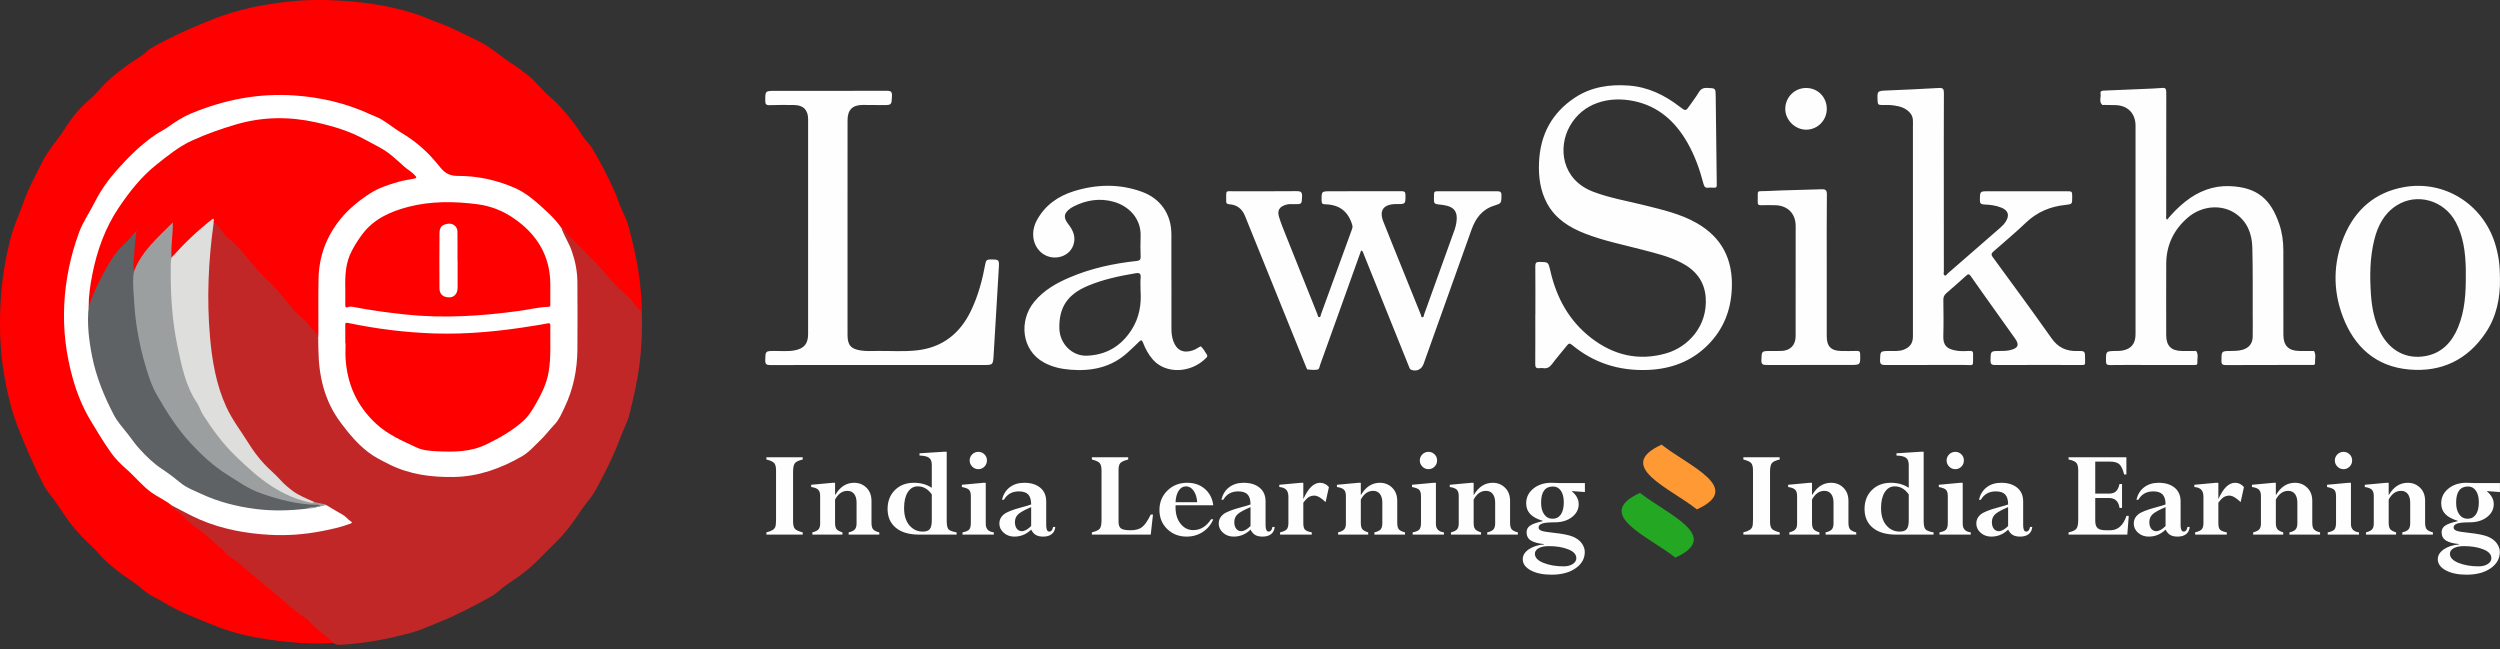 <svg width="231" height="60" viewBox="0 0 231 60" fill="none" xmlns="http://www.w3.org/2000/svg">
<rect x="0" y="0" width="231" height="60" fill="#333333" stroke="none"/>
<path d="M30.788 59.409C29.331 59.509 27.874 59.454 26.425 59.296C24.177 59.051 21.938 58.674 19.844 57.813C18.206 57.14 16.523 56.538 15.005 55.584C14.615 55.34 14.18 55.167 13.787 54.914C13.218 54.546 12.749 54.055 12.18 53.687C11.172 53.032 10.226 52.292 9.372 51.442C9.177 51.248 9.025 51.007 8.827 50.815C7.961 49.984 7.086 49.163 6.381 48.185C5.962 47.601 5.556 47.008 5.159 46.41C4.808 45.882 4.353 45.432 4.057 44.858C3.132 43.068 2.336 41.227 1.609 39.344C1.03 37.841 0.674 36.298 0.399 34.733C0.021 32.577 -0.061 30.394 0.04 28.208C0.137 26.091 0.46 24.009 0.996 21.955C1.298 20.795 1.823 19.723 2.208 18.596C2.632 17.354 3.294 16.224 3.865 15.048C4.443 13.861 5.348 12.919 6.04 11.822C6.541 11.029 7.107 10.283 7.789 9.648C8.295 9.176 8.827 8.723 9.27 8.2C9.82 7.55 10.463 7.02 11.123 6.508C11.784 5.996 12.482 5.528 13.188 5.079C13.462 4.906 13.639 4.637 13.917 4.477C15.84 3.379 17.849 2.483 19.917 1.683C22.051 0.859 24.247 0.428 26.49 0.168C28.259 -0.037 30.037 -0.04 31.817 0.082C34.05 0.235 36.251 0.595 38.38 1.28C39.099 1.511 39.798 1.845 40.515 2.102C41.8 2.56 42.989 3.217 44.216 3.802C45.409 4.371 46.339 5.292 47.439 5.978C47.938 6.288 48.391 6.653 48.852 7.015C49.599 7.606 50.139 8.408 50.869 9.003C51.581 9.585 52.15 10.283 52.719 10.985C53.144 11.511 53.527 12.074 53.889 12.647C54.126 13.02 54.474 13.294 54.7 13.671C55.499 14.999 56.204 16.376 56.836 17.789C57.01 18.177 57.125 18.59 57.285 18.985C57.552 19.643 57.91 20.26 58.094 20.959C58.601 22.901 59.045 24.852 59.206 26.86C59.256 27.501 59.337 28.137 59.296 28.782C58.866 28.718 58.666 28.36 58.456 28.061C58.205 27.705 57.907 27.408 57.587 27.127C56.733 26.378 55.972 25.543 55.271 24.648C55.016 24.323 54.712 24.037 54.398 23.768C53.551 23.049 52.833 22.207 52.122 21.36C52.031 21.252 51.915 21.197 51.811 21.119C51.28 20.427 50.643 19.836 50.029 19.223C48.398 17.595 46.378 16.813 44.136 16.504C43.366 16.398 42.598 16.331 41.819 16.343C41.274 16.352 40.971 15.933 40.649 15.586C40.285 15.193 39.938 14.786 39.581 14.388C38.572 13.267 37.253 12.564 36.041 11.711C34.218 10.429 32.148 9.79 30.02 9.306C29.152 9.108 28.267 8.935 27.363 8.949C27.003 8.953 26.648 8.873 26.285 8.87C23.511 8.849 20.839 9.334 18.258 10.368C17.307 10.751 16.445 11.258 15.589 11.812C14.397 12.584 13.204 13.349 12.214 14.379C11.355 15.275 10.493 16.168 9.773 17.188C9.447 17.651 9.169 18.138 8.913 18.636C8.562 19.314 8.051 19.901 7.769 20.61C7.184 22.078 6.657 23.561 6.384 25.13C6.163 26.4 6.023 27.675 6.017 28.958C6.005 31.926 6.55 34.787 7.774 37.502C8.258 38.578 8.897 39.565 9.536 40.551C10.009 41.279 10.49 42.001 11.074 42.653C11.3 42.906 11.578 43.087 11.823 43.311C12.706 44.12 13.437 45.105 14.502 45.71C14.977 45.98 15.462 46.237 15.867 46.613C15.915 46.708 15.961 46.808 16.053 46.87C16.835 47.407 17.421 48.166 18.22 48.702C18.99 49.219 19.685 49.864 20.378 50.494C21.712 51.704 23.143 52.798 24.516 53.962C25.472 54.773 26.42 55.597 27.389 56.396C27.669 56.626 28.009 56.762 28.272 57.016C29.031 57.749 29.808 58.461 30.638 59.114C30.729 59.185 30.84 59.26 30.788 59.409L30.788 59.409Z" fill="#FF0000"/>
<path d="M51.875 21.064C52.234 21.105 52.252 21.477 52.458 21.673C53.27 22.439 54.01 23.278 54.819 24.053C55.707 24.904 56.423 25.929 57.33 26.77C57.701 27.114 58.142 27.4 58.415 27.822C58.66 28.2 58.962 28.497 59.294 28.781C59.36 30.359 59.302 31.93 59.113 33.502C58.916 35.122 58.558 36.705 58.162 38.282C57.968 39.054 57.578 39.745 57.305 40.483C56.827 41.786 56.222 43.024 55.585 44.255C55.279 44.848 54.981 45.446 54.584 45.976C54.293 46.365 53.969 46.731 53.703 47.139C53.009 48.202 52.261 49.226 51.349 50.11C50.31 51.114 49.36 52.216 48.186 53.073C47.767 53.378 47.342 53.675 46.911 53.961C46.346 54.332 45.892 54.846 45.29 55.172C43.744 56.007 42.201 56.838 40.561 57.491C39.74 57.816 38.939 58.199 38.087 58.437C35.935 59.037 33.747 59.447 31.512 59.576C31.251 59.59 31.006 59.566 30.788 59.409C30.318 58.917 29.771 58.509 29.243 58.089C28.875 57.799 28.644 57.386 28.242 57.125C27.329 56.529 26.524 55.79 25.691 55.09C24.747 54.296 23.812 53.489 22.851 52.716C22.316 52.284 21.848 51.774 21.224 51.442C20.923 51.283 20.749 50.925 20.462 50.696C19.682 50.072 18.994 49.316 18.162 48.781C17.355 48.263 16.799 47.484 16.011 46.963C15.935 46.912 15.771 46.861 15.856 46.694C16.061 46.639 16.216 46.765 16.38 46.846C17.207 47.252 18.017 47.699 18.871 48.046C20.567 48.738 22.351 49.062 24.167 49.251C25.437 49.385 26.703 49.338 27.967 49.23C28.83 49.156 29.684 48.977 30.532 48.784C31.028 48.672 31.519 48.546 32.005 48.401C32.234 48.334 32.293 48.252 32.079 48.061C31.757 47.774 31.431 47.507 31.028 47.338C30.717 47.209 30.456 46.995 30.183 46.801C29.818 46.562 29.366 46.633 28.978 46.475C28.015 46.096 27.061 45.671 26.326 44.932C25.227 43.827 24.011 42.814 23.163 41.484C22.59 40.583 22.003 39.689 21.428 38.788C20.577 37.453 20.143 35.983 19.801 34.468C19.394 32.66 19.261 30.826 19.177 28.978C19.067 26.581 19.217 24.2 19.489 21.823C19.534 21.425 19.54 21.022 19.643 20.632C19.775 20.447 19.915 20.512 20.05 20.626C20.141 20.705 20.214 20.802 20.289 20.897C21.212 22.074 22.351 23.054 23.331 24.18C23.542 24.425 23.699 24.704 23.904 24.952C24.154 25.251 24.445 25.504 24.719 25.775C25.381 26.433 26.049 27.084 26.584 27.86C26.924 28.354 27.359 28.785 27.803 29.183C28.334 29.659 28.794 30.192 29.276 30.709C29.421 30.864 29.452 31.066 29.508 31.258C29.555 31.538 29.542 31.82 29.535 32.1C29.487 34.051 29.887 35.9 30.738 37.658C31.241 38.696 31.976 39.556 32.729 40.402C34.656 42.562 37.16 43.616 39.964 43.899C42.558 44.162 45.085 43.812 47.408 42.467C47.943 42.158 48.478 41.862 48.955 41.472C49.318 41.177 49.61 40.808 49.947 40.484C51.253 39.228 52.175 37.73 52.7 35.986C53.06 34.794 53.218 33.578 53.228 32.342C53.244 30.48 53.198 28.617 53.242 26.756C53.284 24.954 52.89 23.278 52.03 21.702C51.923 21.508 51.781 21.312 51.875 21.064L51.875 21.064Z" fill="#C22727"/>
<path d="M51.876 21.063C52.121 21.799 52.568 22.44 52.824 23.174C53.15 24.106 53.344 25.059 53.35 26.042C53.365 28.118 53.366 30.194 53.352 32.269C53.339 34.138 52.986 35.932 52.17 37.633C51.903 38.188 51.67 38.775 51.248 39.212C50.787 39.69 50.4 40.232 49.915 40.687C49.364 41.203 48.88 41.792 48.209 42.175C46.27 43.283 44.233 44.029 41.959 44.072C39.867 44.111 37.849 43.847 35.961 42.903C35.296 42.571 34.616 42.235 34.03 41.786C33.033 41.023 32.233 40.058 31.48 39.051C29.975 37.043 29.451 34.749 29.421 32.298C29.417 31.924 29.407 31.55 29.399 31.175C29.212 29.212 29.293 27.243 29.337 25.279C29.372 23.683 29.933 22.187 30.814 20.873C31.521 19.82 32.473 18.966 33.52 18.216C34.847 17.263 36.331 16.76 37.903 16.45C38.014 16.429 38.172 16.461 38.205 16.313C38.233 16.196 38.115 16.118 38.031 16.064C37.064 15.413 36.325 14.475 35.311 13.89C33.862 13.054 32.386 12.276 30.742 11.871C30.226 11.745 29.723 11.55 29.215 11.4C28.59 11.217 27.924 11.196 27.273 11.123C26.258 11.008 25.243 11.014 24.233 11.135C23.497 11.223 22.751 11.27 22.044 11.567C21.479 11.804 20.854 11.86 20.269 12.063C18.708 12.605 17.202 13.272 15.863 14.243C14.469 15.256 13.146 16.372 12.132 17.787C11.402 18.804 10.608 19.781 10.091 20.944C9.259 22.814 8.635 24.738 8.419 26.783C8.362 27.316 8.312 27.846 8.264 28.378C8.171 30.416 8.428 32.406 8.998 34.367C9.269 35.298 9.618 36.188 10.027 37.061C10.363 37.776 10.654 38.517 11.161 39.13C11.569 39.625 12.012 40.093 12.371 40.625C12.884 41.387 13.511 42.035 14.216 42.616C14.806 43.101 15.441 43.524 16.063 43.963C16.413 44.21 16.697 44.539 17.077 44.745C18.578 45.556 20.131 46.211 21.804 46.594C23.142 46.899 24.498 47.01 25.859 47.041C26.641 47.06 27.431 46.963 28.216 46.91C28.615 46.892 29.009 46.851 29.39 46.72C29.45 46.7 29.512 46.687 29.574 46.679C29.78 46.661 29.986 46.586 30.189 46.692C30.679 46.983 31.163 47.288 31.663 47.559C31.96 47.719 32.138 48.006 32.425 48.183C32.639 48.315 32.404 48.372 32.297 48.412C31.47 48.72 30.607 48.903 29.745 49.073C28.154 49.385 26.542 49.506 24.921 49.417C22.707 49.294 20.545 48.898 18.499 48.023C17.595 47.636 16.737 47.14 15.857 46.694C15.29 46.227 14.607 45.944 14.011 45.519C13.147 44.904 12.499 44.062 11.709 43.373C11.164 42.898 10.655 42.393 10.24 41.805C9.572 40.858 8.975 39.864 8.377 38.87C7.64 37.644 7.109 36.336 6.726 34.969C6.097 32.728 5.817 30.44 5.938 28.104C6.056 25.831 6.514 23.643 7.297 21.497C7.668 20.481 8.281 19.63 8.752 18.688C9.299 17.598 10.004 16.609 10.813 15.698C11.903 14.475 13.062 13.323 14.428 12.406C14.779 12.172 15.169 11.992 15.515 11.745C16.194 11.26 16.89 10.803 17.664 10.481C20.73 9.206 23.904 8.589 27.237 8.822C29.675 8.994 32.006 9.541 34.225 10.568C34.465 10.679 34.718 10.764 34.955 10.88C35.73 11.263 36.372 11.85 37.113 12.287C38.071 12.853 38.935 13.54 39.707 14.341C40.065 14.714 40.396 15.114 40.723 15.515C41.128 16.012 41.591 16.257 42.282 16.253C44.087 16.247 45.825 16.614 47.503 17.336C48.7 17.851 49.608 18.705 50.535 19.558C51.029 20.014 51.488 20.509 51.876 21.063L51.876 21.063Z" fill="white"/>
<path d="M8.192 28.391C8.183 27.369 8.332 26.363 8.529 25.366C8.963 23.154 9.713 21.059 10.973 19.187C11.961 17.72 13.055 16.325 14.456 15.214C15.503 14.381 16.542 13.531 17.772 12.973C19.095 12.374 20.456 11.893 21.857 11.485C24.308 10.771 26.773 10.764 29.205 11.306C30.755 11.651 32.311 12.113 33.738 12.903C34.601 13.382 35.516 13.777 36.261 14.432C36.629 14.755 37.005 15.069 37.362 15.402C37.663 15.682 38.038 15.868 38.318 16.177C38.492 16.368 38.553 16.455 38.232 16.514C37.746 16.602 37.257 16.673 36.779 16.81C35.876 17.071 34.964 17.373 34.193 17.872C33.161 18.538 32.192 19.32 31.407 20.307C30.132 21.909 29.473 23.722 29.433 25.754C29.399 27.428 29.422 29.104 29.419 30.777C29.418 30.911 29.405 31.044 29.399 31.176C29.271 30.684 28.827 30.428 28.551 30.047C28.23 29.602 27.755 29.308 27.383 28.906C26.509 27.96 25.79 26.871 24.832 26.006C23.65 24.941 22.775 23.605 21.649 22.495C21.47 22.318 21.276 22.154 21.079 21.997C20.657 21.66 20.439 21.154 20.062 20.779C19.965 20.683 19.901 20.57 19.747 20.574C19.645 20.5 19.58 20.363 19.41 20.52C19.059 20.847 18.64 21.101 18.368 21.511C18.198 21.766 17.909 21.872 17.682 22.055C17.105 22.521 16.666 23.117 16.132 23.622C16.049 23.702 15.998 23.881 15.818 23.775C15.729 23.628 15.753 23.465 15.749 23.307C15.733 22.478 15.844 21.657 15.892 20.833C15.879 20.808 15.851 20.795 15.829 20.817C14.764 21.881 13.67 22.918 12.884 24.228C12.713 24.512 12.674 24.867 12.41 25.099C12.096 24.968 12.207 24.684 12.229 24.478C12.334 23.536 12.285 22.582 12.502 21.586C11.707 22.498 10.846 23.263 10.261 24.26C9.556 25.461 8.87 26.671 8.46 28.015C8.414 28.167 8.366 28.327 8.192 28.391V28.391Z" fill="#FF0000"/>
<path d="M12.38 25.071C13.098 23.187 14.606 21.934 15.973 20.543C15.989 21.637 15.773 22.711 15.851 23.796C15.951 23.899 15.901 24.023 15.898 24.139C15.853 25.573 15.924 27.001 16.023 28.429C16.11 29.688 16.279 30.934 16.538 32.164C16.854 33.67 17.198 35.177 17.916 36.554C18.69 38.037 19.568 39.451 20.634 40.754C21.659 42.005 22.873 43.042 24.099 44.072C25.082 44.898 26.198 45.504 27.39 45.956C27.92 46.157 28.47 46.328 29.042 46.389C29.419 46.51 29.833 46.491 30.188 46.692C29.974 46.644 29.794 46.815 29.582 46.785C29.074 46.668 28.552 46.731 28.037 46.668C26.24 46.446 24.51 45.986 22.91 45.148C21.216 44.259 19.659 43.161 18.288 41.8C17.055 40.578 16.057 39.194 15.11 37.747C13.514 35.305 12.869 32.566 12.461 29.741C12.259 28.348 12.198 26.945 12.213 25.539C12.214 25.366 12.207 25.185 12.38 25.071H12.38Z" fill="#9C9F9F"/>
<path d="M29.042 46.39C28.925 46.49 28.792 46.465 28.66 46.438C27.369 46.163 26.191 45.629 25.085 44.913C23.871 44.127 22.822 43.153 21.785 42.154C20.587 41.003 19.621 39.672 18.73 38.282C18.523 37.96 18.429 37.561 18.215 37.245C17.149 35.669 16.791 33.85 16.408 32.044C15.874 29.537 15.748 26.989 15.777 24.431C15.78 24.216 15.797 24.005 15.851 23.797C17.025 22.485 18.286 21.266 19.686 20.195C19.858 20.32 19.693 20.459 19.745 20.574C19.249 24.096 19.094 27.633 19.408 31.177C19.604 33.375 19.979 35.547 20.902 37.58C21.446 38.777 22.255 39.815 22.946 40.926C23.378 41.617 23.854 42.269 24.405 42.861C24.866 43.356 25.398 43.786 25.849 44.287C26.207 44.684 26.6 45.028 27.025 45.346C27.641 45.807 28.354 46.074 29.042 46.39Z" fill="#DEDEDD"/>
<path d="M31.904 31.714C31.904 31.164 31.907 30.616 31.903 30.067C31.902 29.885 31.891 29.784 32.157 29.84C34.79 30.388 37.448 30.724 40.139 30.811C43.239 30.909 46.303 30.599 49.352 30.095C49.76 30.028 50.172 29.97 50.577 29.883C50.8 29.836 50.856 29.901 50.851 30.116C50.827 31.533 50.932 32.956 50.695 34.366C50.511 35.464 50.016 36.438 49.468 37.392C49.149 37.949 48.804 38.492 48.322 38.919C47.32 39.812 46.17 40.462 44.964 41.05C43.486 41.77 41.942 41.773 40.373 41.697C39.733 41.665 39.076 41.621 38.492 41.348C37.175 40.735 35.843 40.166 34.744 39.146C32.987 37.517 32.089 35.52 31.934 33.16C31.903 32.679 31.929 32.196 31.929 31.714H31.904H31.904Z" fill="#FF0000"/>
<path d="M31.905 26.702C31.877 25.475 31.919 24.265 32.523 23.144C32.807 22.614 33.122 22.112 33.488 21.628C34.554 20.214 36.091 19.545 37.689 19.123C39.797 18.569 41.973 18.593 44.14 18.875C45.357 19.036 46.471 19.484 47.467 20.168C49.602 21.633 50.843 23.622 50.849 26.28C50.851 26.884 50.852 27.486 50.847 28.089C50.847 28.197 50.892 28.342 50.693 28.348C49.769 28.377 48.873 28.606 47.961 28.729C44.469 29.204 40.972 29.433 37.452 29.059C35.83 28.887 34.218 28.667 32.617 28.355C32.489 28.33 32.332 28.304 32.223 28.354C31.928 28.488 31.894 28.362 31.901 28.107C31.913 27.64 31.904 27.17 31.904 26.702H31.905Z" fill="#FF0000"/>
<path d="M12.38 25.073C12.253 25.751 12.306 26.436 12.345 27.114C12.401 28.113 12.473 29.111 12.621 30.105C12.835 31.535 13.158 32.935 13.596 34.312C13.831 35.052 14.086 35.786 14.469 36.454C15.383 38.043 16.357 39.593 17.611 40.948C18.634 42.051 19.733 43.073 21.01 43.869C21.997 44.483 22.942 45.17 24.061 45.564C25.718 46.146 27.395 46.599 29.164 46.641C29.315 46.644 29.497 46.584 29.582 46.787C29.532 46.792 29.482 46.797 29.433 46.802C29.034 46.913 28.613 46.915 28.212 47.018C26.68 47.19 25.144 47.226 23.614 47.028C21.86 46.802 20.16 46.37 18.548 45.615C17.92 45.321 17.254 45.084 16.718 44.642C16.156 44.177 15.574 43.736 14.969 43.337C14.192 42.825 13.538 42.185 12.917 41.508C12.524 41.081 12.188 40.599 11.834 40.135C11.385 39.548 10.871 39.015 10.523 38.347C9.624 36.625 8.893 34.846 8.511 32.934C8.212 31.432 8.035 29.924 8.19 28.391C8.603 27.048 9.24 25.803 9.928 24.589C10.338 23.864 10.81 23.17 11.444 22.596C11.854 22.226 12.191 21.773 12.616 21.293C12.551 21.882 12.472 22.401 12.443 22.922C12.405 23.638 12.266 24.352 12.38 25.073V25.073Z" fill="#5E6264"/>
<path d="M28.215 47.017C28.602 46.832 29.025 46.847 29.435 46.801C29.051 46.994 28.628 46.977 28.215 47.017Z" fill="#9C9F9F"/>
<path d="M42.283 24.075C42.283 24.918 42.287 25.76 42.282 26.601C42.278 27.133 41.969 27.476 41.508 27.477C40.947 27.478 40.61 27.185 40.606 26.633C40.595 24.949 40.594 23.265 40.609 21.58C40.615 20.982 40.814 20.775 41.358 20.678C41.828 20.593 42.258 20.91 42.267 21.388C42.284 22.284 42.272 23.179 42.272 24.075C42.276 24.075 42.279 24.075 42.283 24.075Z" fill="white"/>
<path d="M74.17 42.251V42.459C73.82 42.538 73.585 42.644 73.463 42.779C73.341 42.911 73.28 43.188 73.28 43.605V48.189C73.28 48.511 73.337 48.735 73.45 48.863C73.564 48.989 73.804 49.099 74.17 49.191V49.399H70.816V49.191C71.066 49.128 71.253 49.059 71.375 48.981C71.499 48.906 71.585 48.81 71.633 48.696C71.682 48.58 71.707 48.36 71.707 48.032V43.461C71.707 43.139 71.65 42.913 71.534 42.785C71.418 42.655 71.18 42.547 70.816 42.459V42.251H74.17ZM104.244 42.251V42.459C103.87 42.555 103.626 42.665 103.518 42.787C103.409 42.911 103.354 43.117 103.354 43.408V48.226C103.354 48.523 103.433 48.727 103.589 48.835C103.746 48.943 104.043 48.995 104.478 48.995C104.935 48.995 105.289 48.896 105.541 48.694C105.793 48.492 106.055 48.108 106.329 47.542H106.536L106.329 49.399H100.89V49.191C101.268 49.095 101.51 48.981 101.618 48.851C101.726 48.719 101.781 48.448 101.781 48.032V43.461C101.781 43.139 101.722 42.913 101.606 42.785C101.49 42.655 101.252 42.547 100.89 42.459V42.251H104.244V42.251ZM164.441 42.251V42.459C164.091 42.538 163.855 42.644 163.733 42.779C163.611 42.911 163.55 43.188 163.55 43.605V48.189C163.55 48.511 163.607 48.735 163.721 48.863C163.835 48.989 164.075 49.099 164.441 49.191V49.399H161.087V49.191C161.337 49.128 161.524 49.059 161.646 48.981C161.77 48.906 161.855 48.81 161.904 48.696C161.953 48.58 161.977 48.36 161.977 48.032V43.461C161.977 43.139 161.92 42.913 161.805 42.785C161.689 42.655 161.451 42.547 161.087 42.459V42.251H164.441ZM195.844 44.719H196.076V46.931H195.844C195.76 46.32 195.431 46.014 194.856 46.014H193.6V48.118C193.6 48.44 193.673 48.668 193.82 48.798C193.966 48.93 194.218 48.996 194.576 48.996H194.992C195.689 48.996 196.189 48.552 196.49 47.664H196.697L196.563 49.399H191.137V49.191C191.494 49.116 191.732 49.008 191.85 48.865C191.968 48.725 192.027 48.452 192.027 48.045V43.451C192.027 43.115 191.966 42.885 191.844 42.754C191.722 42.626 191.486 42.526 191.137 42.459V42.251H196.478V43.84H196.271C196.153 43.373 196.004 43.058 195.828 42.897C195.651 42.736 195.368 42.654 194.98 42.654H193.6V45.611H194.856C195.141 45.611 195.36 45.544 195.51 45.408C195.661 45.271 195.773 45.043 195.844 44.719V44.719ZM77.16 44.609V45.721H77.184C77.623 44.98 78.202 44.609 78.922 44.609C79.373 44.609 79.753 44.762 80.062 45.066C80.371 45.371 80.525 45.776 80.525 46.285V48.301C80.525 48.592 80.576 48.796 80.68 48.914C80.783 49.03 80.97 49.124 81.245 49.191V49.399H78.416V49.191C78.688 49.132 78.877 49.04 78.985 48.92C79.092 48.798 79.147 48.613 79.147 48.362V46.452C79.147 46.106 79.074 45.837 78.926 45.644C78.777 45.45 78.568 45.355 78.3 45.355C77.828 45.355 77.448 45.623 77.159 46.161V48.313C77.159 48.588 77.208 48.784 77.304 48.898C77.399 49.014 77.578 49.112 77.842 49.191V49.399H75.062V49.191C75.332 49.124 75.519 49.032 75.623 48.916C75.729 48.8 75.782 48.627 75.782 48.397V45.819C75.782 45.556 75.721 45.365 75.599 45.245C75.479 45.127 75.263 45.043 74.952 45V44.793L76.952 44.609H77.16ZM87.269 41.738H87.476V48.138C87.476 48.521 87.531 48.776 87.639 48.902C87.749 49.026 87.999 49.124 88.391 49.191V49.399H84.95C84.009 49.399 83.283 49.189 82.775 48.767C82.267 48.346 82.013 47.766 82.013 47.031C82.013 46.316 82.239 45.733 82.69 45.283C83.139 44.834 83.726 44.609 84.448 44.609C85.08 44.609 85.631 44.764 86.098 45.074V42.962C86.098 42.648 86.015 42.429 85.846 42.302C85.677 42.174 85.383 42.105 84.964 42.093V41.885L87.269 41.738ZM86.098 48.069V45.685C85.749 45.188 85.318 44.939 84.806 44.939C84.417 44.939 84.108 45.118 83.879 45.479C83.651 45.839 83.537 46.326 83.537 46.943C83.537 47.621 83.7 48.155 84.025 48.539C84.35 48.924 84.765 49.118 85.265 49.118C85.574 49.118 85.791 49.04 85.913 48.886C86.037 48.731 86.098 48.458 86.098 48.069ZM90.876 44.609H91.084V48.409C91.084 48.871 91.332 49.132 91.828 49.191V49.399H88.938V49.191C89.246 49.132 89.452 49.044 89.553 48.928C89.655 48.812 89.706 48.609 89.706 48.313V45.854C89.706 45.571 89.653 45.375 89.545 45.263C89.438 45.151 89.214 45.063 88.877 45V44.793L90.876 44.609V44.609ZM89.596 42.545C89.596 42.327 89.675 42.139 89.832 41.983C89.988 41.828 90.177 41.751 90.401 41.751C90.618 41.751 90.805 41.828 90.962 41.981C91.116 42.133 91.194 42.323 91.194 42.545C91.194 42.769 91.116 42.958 90.962 43.115C90.805 43.272 90.618 43.351 90.401 43.351C90.177 43.351 89.988 43.272 89.832 43.113C89.675 42.952 89.596 42.764 89.596 42.545V42.545ZM93.718 49.582C93.336 49.582 93.01 49.464 92.742 49.228C92.474 48.992 92.34 48.706 92.34 48.373C92.34 48.038 92.472 47.762 92.738 47.54C93.002 47.32 93.557 47.098 94.401 46.876C94.807 46.768 95.1 46.68 95.279 46.613C95.279 46.188 95.187 45.88 95.007 45.689C94.823 45.499 94.537 45.404 94.141 45.404C93.521 45.404 93.064 45.66 92.767 46.173H92.584C92.708 45.676 92.948 45.292 93.307 45.019C93.667 44.746 94.112 44.609 94.645 44.609C95.26 44.609 95.75 44.76 96.118 45.063C96.486 45.365 96.669 45.788 96.669 46.332V48.503C96.669 48.912 96.76 49.118 96.945 49.118C97.136 49.118 97.256 48.975 97.303 48.69H97.51C97.486 48.975 97.378 49.195 97.183 49.35C96.988 49.505 96.726 49.582 96.393 49.582C96.11 49.582 95.882 49.531 95.71 49.431C95.537 49.33 95.395 49.165 95.279 48.934L95.171 49.036C94.759 49.401 94.273 49.582 93.718 49.582L93.718 49.582ZM95.279 48.605V46.858C94.671 47.116 94.271 47.338 94.073 47.525C93.876 47.713 93.779 47.953 93.779 48.246C93.779 48.497 93.838 48.698 93.954 48.851C94.072 49.004 94.226 49.081 94.415 49.081C94.673 49.081 94.962 48.922 95.279 48.605V48.605ZM111.9 47.981H112.107C111.9 48.476 111.577 48.867 111.136 49.154C110.695 49.44 110.199 49.582 109.646 49.582C108.927 49.582 108.329 49.348 107.849 48.882C107.372 48.415 107.132 47.829 107.132 47.126C107.132 46.41 107.378 45.811 107.868 45.33C108.357 44.85 108.967 44.609 109.695 44.609C110.349 44.609 110.894 44.797 111.329 45.173C111.764 45.55 112.024 46.053 112.107 46.687H108.626C108.622 46.75 108.62 46.813 108.62 46.878C108.62 47.501 108.776 48.008 109.089 48.399C109.402 48.788 109.79 48.983 110.254 48.983C110.916 48.983 111.465 48.649 111.9 47.981H111.9ZM108.62 46.405H110.62C110.591 45.972 110.483 45.619 110.292 45.347C110.101 45.076 109.868 44.939 109.589 44.939C109.313 44.939 109.085 45.072 108.91 45.339C108.738 45.605 108.64 45.959 108.62 46.406V46.405ZM113.987 49.582C113.605 49.582 113.28 49.464 113.012 49.228C112.744 48.992 112.609 48.706 112.609 48.373C112.609 48.038 112.741 47.762 113.008 47.54C113.272 47.32 113.827 47.098 114.67 46.876C115.077 46.768 115.369 46.68 115.548 46.613C115.548 46.188 115.457 45.88 115.276 45.689C115.093 45.499 114.806 45.404 114.41 45.404C113.79 45.404 113.333 45.66 113.036 46.173H112.853C112.977 45.676 113.217 45.292 113.577 45.019C113.937 44.746 114.382 44.609 114.914 44.609C115.53 44.609 116.02 44.76 116.388 45.063C116.756 45.365 116.938 45.788 116.938 46.332V48.503C116.938 48.912 117.03 49.118 117.215 49.118C117.406 49.118 117.526 48.975 117.573 48.69H117.78C117.756 48.975 117.648 49.195 117.453 49.35C117.258 49.505 116.995 49.582 116.662 49.582C116.38 49.582 116.152 49.531 115.979 49.431C115.806 49.33 115.664 49.165 115.548 48.934L115.441 49.036C115.028 49.401 114.542 49.582 113.987 49.582L113.987 49.582ZM115.548 48.605V46.858C114.941 47.116 114.54 47.338 114.343 47.525C114.146 47.713 114.048 47.953 114.048 48.246C114.048 48.497 114.107 48.698 114.223 48.851C114.341 49.004 114.495 49.081 114.684 49.081C114.943 49.081 115.231 48.922 115.548 48.605V48.605ZM120.426 44.609V46.076H120.451C120.887 45.098 121.396 44.609 121.975 44.609C122.294 44.609 122.566 44.742 122.792 45.007L122.487 46.393C122.07 45.994 121.725 45.795 121.45 45.795C121.247 45.795 121.07 45.843 120.92 45.939C120.77 46.035 120.605 46.206 120.426 46.454V48.338C120.426 48.633 120.477 48.833 120.581 48.941C120.684 49.048 120.894 49.132 121.207 49.191V49.399H118.28V49.191C118.581 49.12 118.786 49.026 118.89 48.91C118.995 48.794 119.048 48.605 119.048 48.338V45.903C119.048 45.611 118.981 45.393 118.849 45.251C118.715 45.108 118.501 45.025 118.207 45V44.793L120.219 44.609H120.426ZM125.739 44.609V45.721H125.763C126.202 44.98 126.782 44.609 127.501 44.609C127.952 44.609 128.332 44.762 128.641 45.066C128.95 45.371 129.105 45.776 129.105 46.285V48.301C129.105 48.592 129.155 48.796 129.259 48.914C129.363 49.03 129.55 49.124 129.824 49.191V49.399H126.995V49.191C127.267 49.132 127.456 49.04 127.564 48.92C127.672 48.798 127.727 48.613 127.727 48.362V46.452C127.727 46.106 127.653 45.837 127.505 45.644C127.357 45.45 127.147 45.355 126.879 45.355C126.408 45.355 126.027 45.623 125.739 46.161V48.313C125.739 48.588 125.788 48.784 125.883 48.898C125.979 49.014 126.158 49.112 126.422 49.191V49.399H123.641V49.191C123.912 49.124 124.099 49.032 124.202 48.916C124.308 48.8 124.361 48.627 124.361 48.397V45.819C124.361 45.556 124.3 45.365 124.178 45.245C124.058 45.127 123.843 45.043 123.532 45V44.793L125.532 44.609H125.739ZM132.47 44.609H132.678V48.409C132.678 48.871 132.926 49.132 133.421 49.191V49.399H130.531V49.191C130.84 49.132 131.046 49.044 131.147 48.928C131.249 48.812 131.3 48.609 131.3 48.313V45.854C131.3 45.571 131.247 45.375 131.139 45.263C131.031 45.151 130.808 45.064 130.47 45.001V44.793L132.47 44.609V44.609ZM131.19 42.545C131.19 42.327 131.269 42.139 131.426 41.983C131.582 41.828 131.771 41.751 131.995 41.751C132.212 41.751 132.399 41.828 132.556 41.981C132.71 42.133 132.787 42.323 132.787 42.545C132.787 42.769 132.71 42.958 132.556 43.115C132.399 43.272 132.212 43.351 131.995 43.351C131.771 43.351 131.582 43.272 131.426 43.113C131.269 42.952 131.19 42.765 131.19 42.545V42.545ZM136.165 44.609V45.721H136.19C136.629 44.98 137.208 44.609 137.927 44.609C138.379 44.609 138.759 44.762 139.068 45.066C139.377 45.371 139.531 45.776 139.531 46.285V48.301C139.531 48.592 139.582 48.796 139.685 48.914C139.789 49.03 139.976 49.124 140.25 49.191V49.399H137.421V49.191C137.694 49.132 137.883 49.04 137.99 48.92C138.098 48.798 138.153 48.613 138.153 48.362V46.452C138.153 46.106 138.08 45.837 137.931 45.644C137.783 45.45 137.574 45.355 137.305 45.355C136.834 45.355 136.454 45.623 136.165 46.161V48.313C136.165 48.588 136.214 48.784 136.31 48.898C136.405 49.014 136.584 49.112 136.848 49.191V49.399H134.068V49.191C134.338 49.124 134.525 49.032 134.629 48.916C134.734 48.8 134.787 48.627 134.787 48.397V45.819C134.787 45.556 134.726 45.365 134.604 45.245C134.484 45.127 134.269 45.043 133.958 45V44.793L135.958 44.609H136.165ZM141.019 46.505C141.019 45.962 141.238 45.51 141.679 45.149C142.118 44.789 142.677 44.609 143.352 44.609C143.476 44.609 143.653 44.615 143.884 44.628L144.039 44.634H146.445V45.465L145.271 45.379L145.246 45.404C145.663 45.752 145.872 46.143 145.872 46.577C145.872 47.057 145.665 47.458 145.248 47.78C144.832 48.102 144.297 48.263 143.643 48.263C143.104 48.263 142.724 48.299 142.5 48.374C142.277 48.448 142.165 48.57 142.165 48.739C142.165 48.865 142.246 48.963 142.411 49.032C142.574 49.103 142.941 49.169 143.515 49.226C144.346 49.313 144.945 49.431 145.311 49.578C145.677 49.727 145.955 49.93 146.147 50.191C146.338 50.452 146.433 50.722 146.433 51.005C146.433 51.61 146.153 52.111 145.59 52.506C145.027 52.903 144.283 53.101 143.356 53.101C142.576 53.101 141.939 52.968 141.443 52.702C140.95 52.435 140.702 52.091 140.702 51.669C140.702 51.327 140.88 51.028 141.236 50.773C141.594 50.519 142.07 50.362 142.665 50.303V50.272C142.108 50.217 141.702 50.105 141.444 49.936C141.185 49.767 141.055 49.515 141.055 49.177C141.055 48.922 141.163 48.721 141.381 48.57C141.596 48.419 141.988 48.279 142.555 48.153V48.128C142.023 47.965 141.635 47.754 141.389 47.493C141.143 47.232 141.019 46.904 141.019 46.505V46.505ZM142.397 46.45C142.397 46.9 142.492 47.261 142.685 47.529C142.876 47.798 143.132 47.933 143.451 47.933C143.783 47.933 144.039 47.8 144.222 47.538C144.403 47.275 144.494 46.9 144.494 46.416C144.494 45.957 144.405 45.599 144.224 45.34C144.045 45.082 143.803 44.952 143.5 44.952C142.765 44.952 142.397 45.45 142.397 46.45H142.397ZM141.824 51.17C141.824 51.519 142.09 51.8 142.624 52.013C143.157 52.225 143.775 52.331 144.476 52.331C144.819 52.331 145.1 52.26 145.321 52.117C145.543 51.973 145.653 51.791 145.653 51.574C145.653 51.227 145.403 50.954 144.901 50.757C144.399 50.557 143.797 50.46 143.096 50.462C142.71 50.462 142.401 50.527 142.169 50.655C141.939 50.783 141.824 50.956 141.824 51.17H141.824ZM167.43 44.609V45.721H167.455C167.894 44.98 168.473 44.609 169.192 44.609C169.644 44.609 170.024 44.762 170.333 45.066C170.642 45.371 170.796 45.776 170.796 46.285V48.301C170.796 48.592 170.847 48.796 170.95 48.914C171.054 49.03 171.241 49.124 171.516 49.191V49.399H168.686V49.191C168.959 49.132 169.148 49.04 169.255 48.92C169.363 48.798 169.418 48.613 169.418 48.362V46.452C169.418 46.106 169.345 45.837 169.196 45.644C169.048 45.45 168.839 45.355 168.57 45.355C168.099 45.355 167.719 45.623 167.43 46.161V48.313C167.43 48.588 167.479 48.784 167.575 48.898C167.67 49.014 167.849 49.112 168.113 49.191V49.399H165.333V49.191C165.603 49.124 165.79 49.032 165.894 48.916C165.999 48.8 166.052 48.627 166.052 48.397V45.819C166.052 45.556 165.991 45.365 165.869 45.245C165.749 45.127 165.534 45.043 165.223 45V44.793L167.223 44.609H167.43ZM177.54 41.738H177.747V48.138C177.747 48.521 177.802 48.776 177.91 48.902C178.019 49.026 178.269 49.124 178.662 49.191V49.399H175.221C174.28 49.399 173.554 49.189 173.046 48.767C172.538 48.346 172.284 47.766 172.284 47.031C172.284 46.316 172.509 45.733 172.961 45.283C173.41 44.834 173.997 44.609 174.719 44.609C175.351 44.609 175.902 44.764 176.369 45.074V42.962C176.369 42.648 176.286 42.429 176.117 42.302C175.948 42.174 175.654 42.105 175.235 42.093V41.885L177.54 41.738ZM176.369 48.069V45.685C176.019 45.188 175.588 44.939 175.076 44.939C174.688 44.939 174.379 45.118 174.15 45.479C173.922 45.839 173.808 46.326 173.808 46.943C173.808 47.621 173.971 48.155 174.296 48.539C174.621 48.924 175.036 49.118 175.536 49.118C175.845 49.118 176.062 49.04 176.184 48.886C176.308 48.731 176.369 48.458 176.369 48.069ZM181.147 44.609H181.355V48.409C181.355 48.871 181.602 49.132 182.098 49.191V49.399H179.208V49.191C179.517 49.132 179.722 49.044 179.824 48.928C179.926 48.812 179.977 48.609 179.977 48.313V45.854C179.977 45.571 179.924 45.375 179.816 45.263C179.708 45.151 179.485 45.063 179.147 45V44.793L181.147 44.609V44.609ZM179.867 42.545C179.867 42.327 179.946 42.139 180.103 41.983C180.259 41.828 180.448 41.751 180.672 41.751C180.889 41.751 181.076 41.828 181.233 41.981C181.387 42.133 181.464 42.323 181.464 42.545C181.464 42.769 181.387 42.958 181.233 43.115C181.076 43.272 180.889 43.351 180.672 43.351C180.448 43.351 180.259 43.272 180.103 43.113C179.946 42.952 179.867 42.764 179.867 42.545V42.545ZM183.989 49.582C183.606 49.582 183.281 49.464 183.013 49.228C182.745 48.992 182.611 48.706 182.611 48.373C182.611 48.038 182.743 47.762 183.009 47.54C183.273 47.32 183.828 47.098 184.672 46.876C185.078 46.768 185.371 46.68 185.55 46.613C185.55 46.188 185.458 45.88 185.277 45.689C185.094 45.499 184.808 45.404 184.411 45.404C183.791 45.404 183.334 45.66 183.037 46.173H182.854C182.978 45.676 183.218 45.292 183.578 45.019C183.938 44.746 184.383 44.609 184.915 44.609C185.531 44.609 186.021 44.76 186.389 45.063C186.757 45.365 186.94 45.788 186.94 46.332V48.503C186.94 48.912 187.031 49.118 187.216 49.118C187.407 49.118 187.527 48.975 187.574 48.69H187.781C187.757 48.975 187.649 49.195 187.454 49.35C187.259 49.505 186.997 49.582 186.663 49.582C186.381 49.582 186.153 49.531 185.98 49.431C185.808 49.33 185.665 49.165 185.55 48.934L185.442 49.036C185.029 49.401 184.544 49.582 183.989 49.582L183.989 49.582ZM185.549 48.605V46.858C184.942 47.116 184.541 47.338 184.344 47.525C184.147 47.713 184.05 47.953 184.05 48.246C184.05 48.497 184.108 48.698 184.224 48.851C184.342 49.004 184.497 49.081 184.686 49.081C184.944 49.081 185.232 48.922 185.549 48.605V48.605ZM198.537 49.582C198.155 49.582 197.829 49.464 197.561 49.228C197.293 48.992 197.159 48.706 197.159 48.373C197.159 48.038 197.291 47.762 197.557 47.54C197.821 47.32 198.376 47.098 199.22 46.876C199.626 46.768 199.919 46.68 200.098 46.613C200.098 46.188 200.006 45.88 199.825 45.689C199.642 45.499 199.356 45.404 198.96 45.404C198.34 45.404 197.882 45.66 197.586 46.173H197.403C197.527 45.676 197.766 45.292 198.126 45.019C198.486 44.746 198.931 44.609 199.464 44.609C200.079 44.609 200.569 44.76 200.937 45.063C201.305 45.365 201.488 45.788 201.488 46.332V48.503C201.488 48.912 201.579 49.118 201.764 49.118C201.955 49.118 202.075 48.975 202.122 48.69H202.329C202.305 48.975 202.197 49.195 202.002 49.35C201.807 49.505 201.545 49.582 201.212 49.582C200.929 49.582 200.701 49.531 200.529 49.431C200.356 49.33 200.214 49.165 200.098 48.934L199.99 49.036C199.577 49.401 199.092 49.582 198.537 49.582L198.537 49.582ZM200.098 48.605V46.858C199.49 47.116 199.09 47.338 198.892 47.525C198.695 47.713 198.598 47.953 198.598 48.246C198.598 48.497 198.657 48.698 198.773 48.851C198.89 49.004 199.045 49.081 199.234 49.081C199.492 49.081 199.781 48.922 200.098 48.605V48.605ZM204.976 44.609V46.076H205C205.437 45.098 205.945 44.609 206.524 44.609C206.843 44.609 207.116 44.742 207.341 45.007L207.036 46.393C206.62 45.994 206.274 45.795 206 45.795C205.797 45.795 205.62 45.843 205.469 45.939C205.319 46.035 205.154 46.206 204.976 46.454V48.338C204.976 48.633 205.026 48.833 205.13 48.941C205.234 49.048 205.443 49.132 205.756 49.191V49.399H202.829V49.191C203.13 49.12 203.335 49.026 203.439 48.91C203.545 48.794 203.598 48.605 203.598 48.338V45.903C203.598 45.611 203.53 45.393 203.398 45.251C203.264 45.108 203.051 45.025 202.756 45V44.793L204.768 44.609H204.976ZM210.288 44.609V45.721H210.313C210.752 44.98 211.331 44.609 212.05 44.609C212.502 44.609 212.882 44.762 213.191 45.066C213.5 45.371 213.654 45.776 213.654 46.285V48.301C213.654 48.592 213.705 48.796 213.808 48.914C213.912 49.03 214.099 49.124 214.374 49.191V49.399H211.544V49.191C211.817 49.132 212.006 49.04 212.113 48.92C212.221 48.798 212.276 48.613 212.276 48.362V46.452C212.276 46.106 212.203 45.837 212.054 45.644C211.906 45.45 211.697 45.355 211.428 45.355C210.957 45.355 210.577 45.623 210.288 46.161V48.313C210.288 48.588 210.337 48.784 210.433 48.898C210.528 49.014 210.707 49.112 210.971 49.191V49.399H208.191V49.191C208.461 49.124 208.648 49.032 208.752 48.916C208.857 48.8 208.91 48.627 208.91 48.397V45.819C208.91 45.556 208.849 45.365 208.727 45.245C208.607 45.127 208.392 45.043 208.081 45V44.793L210.081 44.609H210.288ZM217.02 44.609H217.227V48.409C217.227 48.871 217.475 49.132 217.971 49.191V49.399H215.081V49.191C215.39 49.132 215.595 49.044 215.697 48.928C215.798 48.812 215.849 48.609 215.849 48.313V45.854C215.849 45.571 215.796 45.375 215.688 45.263C215.581 45.151 215.357 45.064 215.02 45.001V44.793L217.02 44.609V44.609ZM215.739 42.545C215.739 42.327 215.819 42.139 215.975 41.983C216.132 41.828 216.321 41.751 216.544 41.751C216.762 41.751 216.949 41.828 217.105 41.981C217.26 42.133 217.337 42.323 217.337 42.545C217.337 42.769 217.26 42.958 217.105 43.115C216.949 43.272 216.762 43.351 216.544 43.351C216.321 43.351 216.132 43.272 215.975 43.113C215.819 42.952 215.739 42.765 215.739 42.545V42.545ZM220.715 44.609V45.721H220.739C221.178 44.98 221.757 44.609 222.477 44.609C222.928 44.609 223.308 44.762 223.617 45.066C223.926 45.371 224.08 45.776 224.08 46.285V48.301C224.08 48.592 224.131 48.796 224.235 48.914C224.339 49.03 224.525 49.124 224.8 49.191V49.399H221.971V49.191C222.243 49.132 222.432 49.04 222.54 48.92C222.647 48.798 222.702 48.613 222.702 48.362V46.452C222.702 46.106 222.629 45.837 222.481 45.644C222.332 45.45 222.123 45.355 221.855 45.355C221.383 45.355 221.003 45.623 220.715 46.161V48.313C220.715 48.588 220.763 48.784 220.859 48.898C220.954 49.014 221.133 49.112 221.398 49.191V49.399H218.617V49.191C218.887 49.124 219.074 49.032 219.178 48.916C219.284 48.8 219.337 48.627 219.337 48.397V45.819C219.337 45.556 219.276 45.365 219.154 45.245C219.034 45.127 218.818 45.043 218.507 45V44.793L220.507 44.609H220.715ZM225.568 46.505C225.568 45.962 225.788 45.51 226.229 45.149C226.668 44.789 227.227 44.609 227.901 44.609C228.025 44.609 228.202 44.615 228.434 44.628L228.588 44.634H230.995V45.465L229.82 45.379L229.796 45.404C230.212 45.752 230.422 46.143 230.422 46.577C230.422 47.057 230.214 47.458 229.798 47.78C229.381 48.102 228.846 48.263 228.192 48.263C227.653 48.263 227.273 48.299 227.05 48.374C226.826 48.448 226.714 48.57 226.714 48.739C226.714 48.865 226.796 48.963 226.96 49.032C227.123 49.103 227.491 49.169 228.064 49.226C228.895 49.313 229.495 49.431 229.861 49.578C230.226 49.727 230.505 49.93 230.696 50.191C230.887 50.452 230.983 50.722 230.983 51.005C230.983 51.61 230.702 52.111 230.139 52.506C229.576 52.903 228.832 53.101 227.905 53.101C227.125 53.101 226.489 52.968 225.993 52.702C225.499 52.435 225.251 52.091 225.251 51.669C225.251 51.327 225.43 51.028 225.786 50.773C226.143 50.519 226.619 50.362 227.214 50.303V50.272C226.658 50.217 226.251 50.105 225.993 49.936C225.735 49.767 225.605 49.515 225.605 49.177C225.605 48.922 225.712 48.721 225.93 48.57C226.145 48.419 226.538 48.279 227.105 48.153V48.128C226.572 47.965 226.184 47.754 225.938 47.493C225.692 47.232 225.568 46.904 225.568 46.505V46.505ZM226.946 46.45C226.946 46.9 227.042 47.261 227.235 47.529C227.426 47.798 227.682 47.933 228.001 47.933C228.332 47.933 228.588 47.8 228.771 47.538C228.952 47.275 229.044 46.9 229.044 46.416C229.044 45.957 228.954 45.599 228.773 45.34C228.594 45.082 228.353 44.952 228.05 44.952C227.314 44.952 226.946 45.45 226.946 46.45H226.946ZM226.373 51.17C226.373 51.519 226.639 51.8 227.174 52.013C227.706 52.225 228.324 52.331 229.025 52.331C229.369 52.331 229.649 52.26 229.871 52.117C230.092 51.973 230.202 51.791 230.202 51.574C230.202 51.227 229.952 50.954 229.45 50.757C228.948 50.557 228.347 50.46 227.645 50.462C227.259 50.462 226.95 50.527 226.719 50.655C226.489 50.783 226.373 50.956 226.373 51.17H226.373Z" fill="#FEFEFE"/>
<path d="M141.868 29.08C141.868 27.588 141.877 26.097 141.862 24.605C141.858 24.288 141.947 24.195 142.264 24.201C143.064 24.217 143.064 24.201 143.25 25.018C143.815 27.492 144.96 29.616 146.988 31.199C149.071 32.823 151.4 33.384 153.957 32.648C155.993 32.062 157.806 30.12 157.605 27.462C157.489 25.935 156.622 24.914 155.306 24.249C154.187 23.683 152.969 23.394 151.762 23.077C149.992 22.612 148.192 22.257 146.478 21.59C145.019 21.023 143.739 20.234 142.961 18.812C142.31 17.619 142.148 16.326 142.207 14.988C142.319 12.431 143.402 10.411 145.546 9.007C147.053 8.021 148.751 7.776 150.513 7.908C152.281 8.039 153.806 8.782 155.191 9.848C155.76 10.285 155.754 10.294 156.166 9.701C156.439 9.309 156.731 8.927 156.976 8.518C157.164 8.206 157.399 8.107 157.757 8.122C158.523 8.156 158.523 8.138 158.531 8.907C158.564 11.516 158.599 14.124 158.625 16.731C158.633 17.463 158.678 17.322 158.044 17.337C157.991 17.338 157.936 17.329 157.884 17.34C157.587 17.398 157.471 17.257 157.398 16.976C157.055 15.646 156.593 14.359 155.907 13.164C154.793 11.223 153.243 9.821 151 9.345C148.683 8.855 146.266 9.492 145.048 11.66C143.936 13.639 144.286 16.614 147.233 17.725C148.781 18.31 150.408 18.577 152.002 18.978C153.638 19.389 155.292 19.764 156.772 20.609C159.095 21.933 160.13 23.963 160.022 26.637C159.941 28.657 159.26 30.399 157.845 31.837C156.302 33.404 154.396 34.104 152.219 34.183C149.6 34.276 147.268 33.546 145.246 31.863C145.063 31.71 144.953 31.713 144.801 31.909C144.341 32.494 143.843 33.05 143.399 33.648C143.182 33.94 142.95 34.069 142.597 34.018C142.48 34.001 142.357 34.002 142.239 34.018C141.937 34.058 141.854 33.93 141.857 33.635C141.869 32.117 141.862 30.599 141.862 29.08H141.868H141.868ZM227.125 30.248C226.569 31.596 225.651 32.606 224.163 32.892C222.362 33.237 220.822 32.412 219.955 30.732C219.376 29.61 219.154 28.395 219.071 27.158C218.959 25.481 218.977 23.808 219.383 22.161C219.702 20.869 220.284 19.732 221.431 18.994C223.305 17.786 225.818 18.492 226.9 20.504C227.628 21.854 227.801 23.326 227.84 24.827C227.845 25.027 227.84 25.227 227.84 25.427C227.85 27.071 227.761 28.706 227.125 30.248H227.125ZM230.901 24.109C230.821 23.554 230.703 23.01 230.535 22.477C229.384 18.833 225.845 16.629 222.135 17.288C219.441 17.766 217.606 19.387 216.581 21.868C215.582 24.283 215.549 26.802 216.468 29.236C217.527 32.041 219.52 33.876 222.613 34.143C225.595 34.403 227.995 33.251 229.672 30.754C230.681 29.253 231.03 27.539 230.998 25.741C230.99 25.196 230.977 24.652 230.901 24.109V24.109ZM104.571 30.451C103.606 31.971 102.227 32.804 100.42 32.866C99.069 32.914 97.928 31.774 97.886 30.371C97.828 28.41 98.632 27.2 100.528 26.406C101.943 25.813 103.432 25.5 104.939 25.246C105.307 25.185 105.429 25.288 105.395 25.666C105.36 26.049 105.387 26.437 105.387 26.823C105.481 28.115 105.275 29.343 104.571 30.451L104.571 30.451ZM111.525 32.785C111.355 32.518 111.197 32.233 110.975 32.015C110.929 31.97 110.626 32.191 110.437 32.285C110.355 32.327 110.267 32.359 110.178 32.387C109.334 32.661 108.715 32.361 108.417 31.521C108.293 31.169 108.24 30.8 108.24 30.423C108.244 28.919 108.241 27.414 108.241 25.91H108.236C108.236 24.485 108.239 23.06 108.236 21.634C108.232 19.797 107.242 18.349 105.514 17.722C103.427 16.963 101.308 17.019 99.219 17.669C97.776 18.116 96.571 18.957 95.819 20.326C95.237 21.383 95.387 22.588 96.166 23.295C97.132 24.172 98.733 23.851 99.166 22.678C99.436 21.941 99.177 21.307 98.715 20.717C98.219 20.084 98.293 19.68 98.949 19.224C99.025 19.17 99.107 19.127 99.19 19.084C100.385 18.475 101.641 18.28 102.934 18.652C104.277 19.038 105.455 20.172 105.393 21.836C105.37 22.461 105.37 23.088 105.395 23.713C105.406 24.022 105.28 24.085 105.006 24.116C102.898 24.343 100.839 24.788 98.881 25.617C97.626 26.146 96.45 26.808 95.563 27.886C94.125 29.634 94.376 32.36 96.467 33.499C97.238 33.92 98.072 34.097 98.942 34.164C100.904 34.313 102.699 33.94 104.196 32.571C104.549 32.249 104.9 31.925 105.238 31.587C105.42 31.403 105.513 31.39 105.614 31.658C105.832 32.231 106.124 32.769 106.532 33.233C107.72 34.582 110.056 34.496 111.453 33.068C111.536 32.982 111.59 32.89 111.525 32.785H111.525ZM166.892 8.129C167.965 8.131 168.795 8.973 168.795 10.059C168.796 11.111 167.959 11.968 166.917 11.982C165.867 11.998 164.943 11.08 164.959 10.037C164.974 8.972 165.83 8.126 166.892 8.129ZM168.791 24.572C168.791 26.743 168.791 28.913 168.791 31.084C168.791 32.007 169.199 32.42 170.129 32.431C170.607 32.438 171.086 32.443 171.565 32.425C171.812 32.416 171.877 32.504 171.88 32.744C171.899 33.725 171.906 33.721 170.933 33.72C168.366 33.718 165.799 33.714 163.232 33.725C162.886 33.727 162.738 33.665 162.752 33.271C162.782 32.434 162.759 32.434 163.585 32.433C163.918 32.433 164.25 32.438 164.583 32.428C165.417 32.404 165.916 31.9 165.917 31.064C165.923 28.652 165.919 26.242 165.919 23.832C165.919 22.846 165.923 21.86 165.92 20.875C165.916 19.747 165.194 19 164.055 18.962C163.618 18.947 163.177 18.95 162.738 18.964C162.509 18.971 162.402 18.917 162.412 18.656C162.458 17.448 162.185 17.712 163.392 17.647C165.023 17.561 166.658 17.554 168.291 17.488C168.68 17.473 168.808 17.559 168.803 17.981C168.778 20.177 168.791 22.375 168.791 24.572H168.791ZM125.769 23.146C125.116 24.971 124.464 26.792 123.811 28.614C123.203 30.315 122.595 32.016 121.978 33.714C121.919 33.875 121.924 34.13 121.701 34.157C121.413 34.191 121.117 34.173 120.828 34.141C120.766 34.134 120.71 33.977 120.671 33.881C118.792 29.241 116.915 24.6 115.041 19.959C114.776 19.304 114.307 18.922 113.605 18.876C113.351 18.859 113.291 18.77 113.298 18.541C113.326 17.51 113.145 17.678 114.15 17.676C116.039 17.669 117.929 17.681 119.817 17.662C120.192 17.659 120.328 17.747 120.312 18.143C120.281 18.872 120.304 18.872 119.56 18.865C119.321 18.863 119.084 18.84 118.848 18.909C118.207 19.099 117.99 19.445 118.192 20.079C118.371 20.648 118.596 21.202 118.817 21.756C119.784 24.186 120.757 26.616 121.731 29.044C121.771 29.146 121.761 29.321 121.92 29.304C122.035 29.292 122.024 29.135 122.059 29.042C123.016 26.424 123.97 23.802 124.924 21.181C124.97 21.055 124.99 20.925 124.949 20.79C124.576 19.533 123.766 18.905 122.434 18.876C122.187 18.869 122.122 18.8 122.118 18.558C122.103 17.672 122.094 17.671 122.989 17.671C125.157 17.671 127.327 17.676 129.494 17.666C129.765 17.664 129.865 17.731 129.866 18.021C129.866 18.863 129.879 18.863 129.037 18.857C128.998 18.857 128.958 18.855 128.918 18.857C127.814 18.89 127.419 19.465 127.821 20.48C128.422 22 129.04 23.513 129.651 25.029C130.198 26.383 130.742 27.738 131.291 29.092C131.323 29.171 131.299 29.306 131.422 29.312C131.579 29.321 131.548 29.167 131.58 29.077C132.526 26.454 133.469 23.829 134.413 21.203C134.448 21.104 134.478 21.001 134.502 20.897C134.891 19.268 134.126 18.999 132.903 18.887C132.571 18.858 132.482 18.757 132.497 18.437C132.532 17.595 132.356 17.673 133.263 17.672C134.952 17.669 136.642 17.682 138.331 17.671C138.643 17.669 138.744 17.753 138.737 18.073C138.719 18.779 138.739 18.79 138.044 19.008C136.938 19.357 136.343 20.175 135.972 21.212C134.496 25.35 133.018 29.49 131.54 33.627C131.359 34.132 130.895 34.353 130.403 34.171C130.258 34.117 130.233 33.985 130.183 33.862C128.792 30.397 127.398 26.936 126.004 23.474C125.957 23.355 125.949 23.208 125.769 23.146L125.769 23.146ZM81.238 33.725C77.886 33.725 74.534 33.721 71.183 33.733C70.824 33.734 70.695 33.651 70.708 33.27C70.734 32.43 70.713 32.438 71.538 32.428C72.162 32.42 72.79 32.491 73.41 32.376C74.294 32.213 74.669 31.764 74.669 30.87C74.671 27.434 74.67 23.998 74.67 20.562C74.67 17.378 74.671 14.196 74.67 11.013C74.67 10.179 74.248 9.725 73.407 9.705C72.637 9.686 71.865 9.695 71.093 9.716C70.79 9.724 70.71 9.612 70.71 9.322C70.71 8.396 70.7 8.396 71.633 8.396C75.065 8.396 78.496 8.402 81.928 8.387C82.3 8.386 82.436 8.458 82.419 8.862C82.381 9.709 82.404 9.712 81.549 9.709C80.938 9.708 80.325 9.697 79.714 9.697C78.777 9.697 78.317 10.148 78.314 11.091C78.309 13.554 78.312 16.018 78.312 18.482C78.311 22.637 78.311 26.791 78.312 30.948C78.312 31.886 78.617 32.247 79.541 32.385C80.043 32.459 80.55 32.435 81.054 32.428C82.29 32.41 83.529 32.512 84.761 32.368C87.102 32.096 88.709 30.806 89.718 28.714C90.386 27.326 90.775 25.851 91.052 24.346C91.105 24.06 91.205 23.973 91.486 23.974C92.336 23.978 92.337 23.968 92.287 24.824C92.129 27.478 91.97 30.132 91.812 32.788C91.756 33.736 91.757 33.728 90.814 33.726C87.622 33.723 84.43 33.725 81.238 33.725L81.238 33.725ZM179.608 16.817C179.608 19.574 179.607 22.331 179.611 25.088C179.612 25.21 179.538 25.381 179.689 25.447C179.821 25.505 179.886 25.341 179.97 25.268C181.596 23.856 183.219 22.44 184.844 21.026C185.035 20.859 185.207 20.675 185.34 20.459C185.7 19.881 185.557 19.444 184.934 19.188C184.421 18.979 183.88 18.914 183.336 18.895C183.03 18.885 182.933 18.782 182.939 18.471C182.954 17.671 182.939 17.671 183.741 17.671C186.136 17.671 188.53 17.671 190.925 17.671C191.472 17.671 191.472 17.672 191.472 18.211C191.473 18.864 191.473 18.868 190.83 18.936C189.441 19.083 188.228 19.588 187.2 20.57C186.239 21.488 185.217 22.341 184.219 23.217C184.04 23.374 183.938 23.492 184.117 23.739C185.944 26.239 187.782 28.73 189.564 31.259C190.169 32.118 190.927 32.46 191.931 32.435C192.661 32.416 192.665 32.436 192.66 33.153C192.656 33.786 192.751 33.724 192.085 33.724C189.504 33.726 186.924 33.715 184.343 33.727C184.006 33.728 183.916 33.621 183.922 33.295C183.939 32.435 183.925 32.433 184.768 32.431C185.115 32.429 185.457 32.428 185.797 32.338C186.483 32.155 186.603 31.86 186.195 31.283C185.251 29.951 184.3 28.623 183.352 27.292C182.929 26.697 182.503 26.104 182.089 25.501C181.958 25.311 181.863 25.299 181.691 25.457C181.082 26.012 180.463 26.556 179.84 27.094C179.643 27.264 179.561 27.445 179.565 27.71C179.58 28.816 179.597 29.922 179.562 31.026C179.539 31.811 179.778 32.275 180.887 32.416C181.267 32.465 181.657 32.438 182.042 32.425C182.255 32.419 182.319 32.499 182.313 32.703C182.279 33.975 182.512 33.712 181.337 33.721C178.957 33.733 176.576 33.714 174.195 33.726C173.843 33.728 173.702 33.653 173.716 33.266C173.743 32.44 173.721 32.443 174.554 32.429C175.003 32.42 175.456 32.482 175.897 32.313C176.486 32.087 176.755 31.709 176.755 31.073C176.754 24.599 176.753 18.126 176.754 11.654C176.754 11.255 176.81 10.854 176.546 10.504C176.162 9.997 175.603 9.831 175.021 9.745C174.628 9.687 174.224 9.696 173.826 9.701C173.586 9.703 173.504 9.621 173.493 9.379C173.446 8.385 173.44 8.398 174.415 8.358C175.995 8.293 177.575 8.222 179.153 8.129C179.526 8.108 179.619 8.221 179.616 8.586C179.602 11.33 179.608 14.073 179.608 16.817L179.608 16.817ZM200.23 20.308C200.747 19.688 201.298 19.123 201.923 18.628C203.124 17.677 204.488 17.142 206.01 17.198C208.561 17.293 209.815 18.387 210.604 20.709C210.871 21.494 210.982 22.308 210.981 23.14C210.975 25.738 210.981 28.334 210.984 30.932C210.987 31.946 211.46 32.419 212.477 32.43C212.849 32.432 213.221 32.431 213.594 32.434C213.673 32.435 213.803 32.414 213.824 32.452C214.019 32.791 213.89 33.167 213.909 33.527C213.924 33.781 213.702 33.717 213.556 33.717C210.923 33.722 208.289 33.718 205.656 33.732C205.328 33.734 205.255 33.623 205.259 33.317C205.269 32.436 205.257 32.436 206.118 32.43C206.477 32.427 206.835 32.422 207.187 32.326C207.795 32.16 208.136 31.754 208.149 31.121C208.163 30.388 208.154 29.656 208.151 28.923C208.144 26.899 208.17 24.874 208.114 22.851C208.08 21.561 207.621 20.412 206.486 19.681C205.184 18.846 203.401 19.032 202.151 20.107C200.854 21.223 200.167 22.648 200.159 24.371C200.149 26.569 200.155 28.765 200.157 30.962C200.158 31.961 200.627 32.425 201.626 32.43C201.986 32.431 202.344 32.43 202.703 32.431C202.783 32.431 202.907 32.408 202.936 32.448C203.163 32.778 203.005 33.157 203.036 33.514C203.058 33.758 202.849 33.725 202.694 33.725C201.139 33.725 199.582 33.723 198.026 33.723C197.002 33.723 195.978 33.716 194.953 33.731C194.671 33.735 194.593 33.642 194.593 33.366C194.59 32.448 194.58 32.448 195.476 32.429C195.662 32.425 195.851 32.431 196.033 32.404C196.907 32.27 197.324 31.775 197.324 30.877C197.326 24.457 197.326 18.038 197.324 11.62C197.324 10.466 196.587 9.727 195.435 9.711C195.101 9.705 194.77 9.701 194.436 9.696C194.371 9.695 194.279 9.718 194.242 9.684C193.919 9.378 194.154 8.987 194.091 8.637C194.053 8.419 194.213 8.379 194.394 8.372C195.641 8.323 196.889 8.27 198.137 8.215C198.679 8.192 199.225 8.175 199.766 8.126C200.084 8.098 200.164 8.2 200.163 8.516C200.152 12.298 200.154 16.08 200.157 19.863C200.157 19.999 200.103 20.151 200.23 20.308H200.23Z" fill="#FEFEFE"/>
<path fill-rule="evenodd" clip-rule="evenodd" d="M153.531 41.086C156.077 43.098 161.15 45.081 156.795 47.068C154.25 45.056 149.176 43.073 153.531 41.086Z" fill="#FF9933"/>
<path fill-rule="evenodd" clip-rule="evenodd" d="M151.539 45.543C154.085 47.555 159.158 49.538 154.803 51.525C152.258 49.513 147.184 47.53 151.539 45.543Z" fill="#24A824"/>
</svg>
